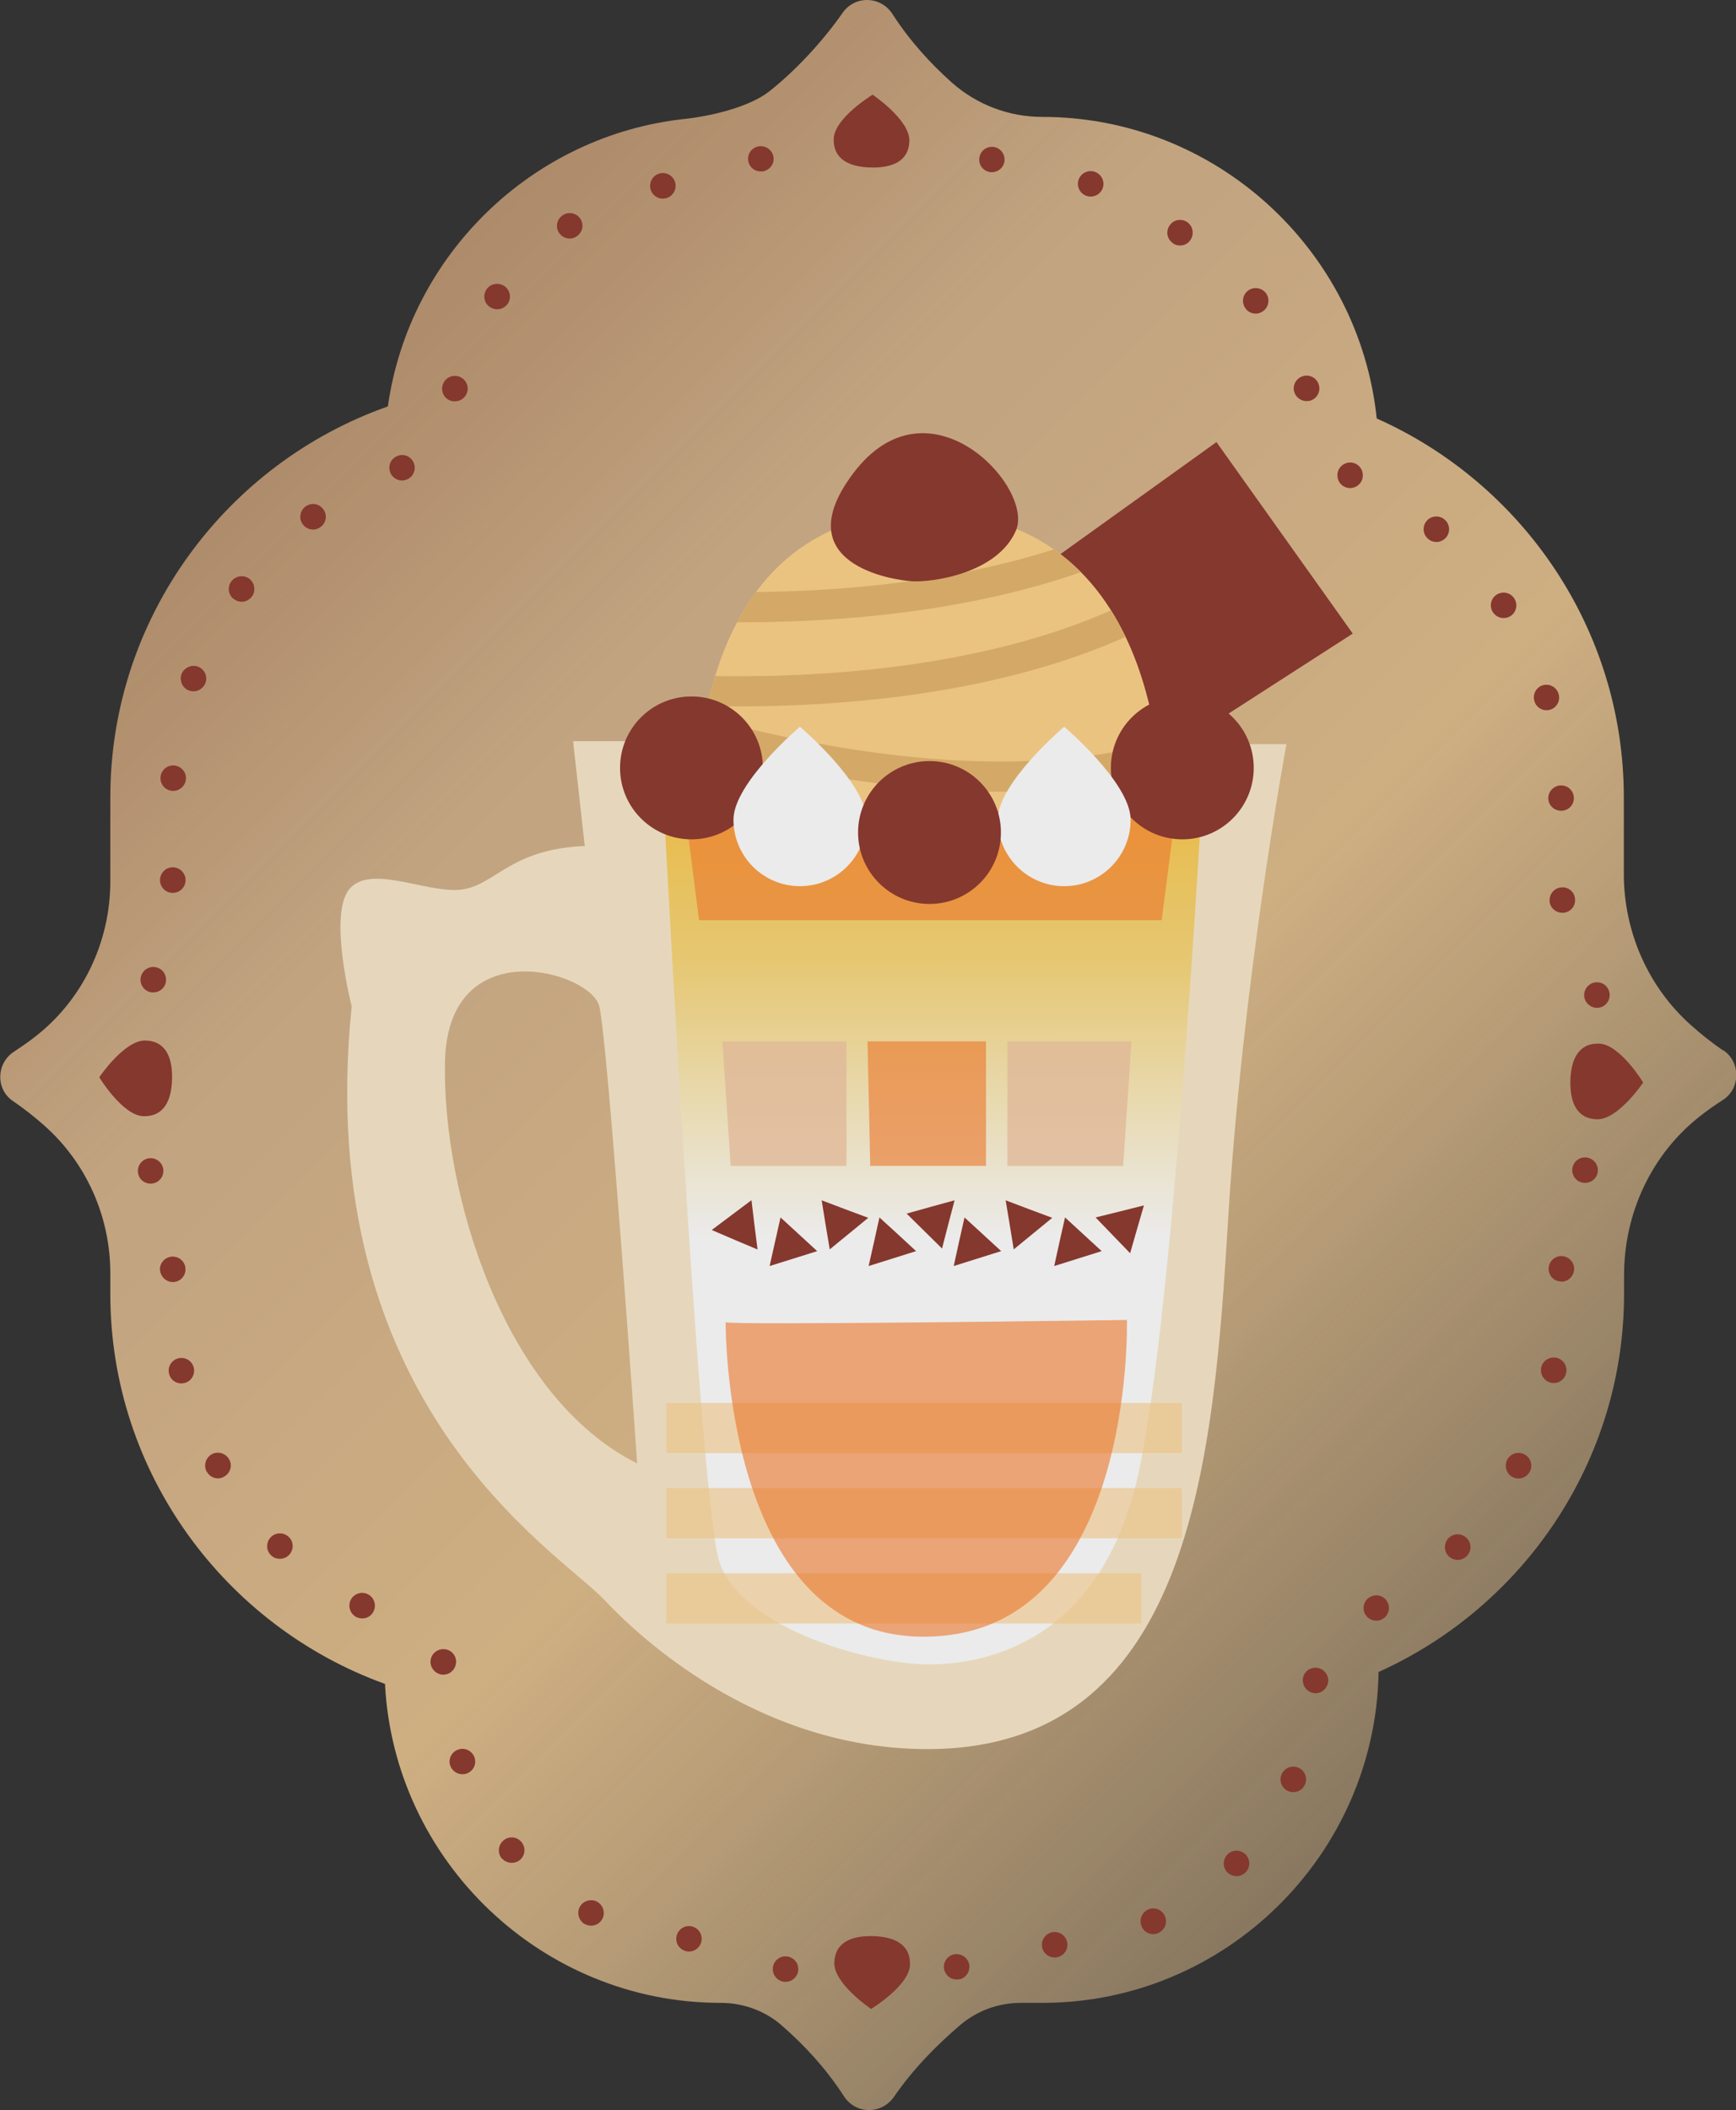 <?xml version="1.0" encoding="UTF-8"?>
<svg id="_レイヤー_1" data-name="レイヤー_1" xmlns="http://www.w3.org/2000/svg" version="1.1" xmlns:xlink="http://www.w3.org/1999/xlink" viewBox="0 0 139.74 169.82">
  <rect x="0" y="0" width="139.74" height="169.82" fill="#333333" stroke="none"/>
  <!-- Generator: Adobe Illustrator 29.7.1, SVG Export Plug-In . SVG Version: 2.1.1 Build 8)  -->
  <defs>
    <style>
      .st0 {
        opacity: .9;
      }

      .st1 {
        fill: url(#_名称未設定グラデーション_5);
      }

      .st2, .st3 {
        fill: #ffd18a;
      }

      .st4 {
        fill: #ff802e;
        opacity: .62;
      }

      .st5 {
        fill: #fff;
      }

      .st6 {
        stroke: #e5b66d;
        stroke-miterlimit: 10;
        stroke-width: 2.43px;
      }

      .st6, .st7 {
        fill: none;
      }

      .st8 {
        fill: #8e382d;
      }

      .st9 {
        fill: #f2c7a4;
        opacity: .8;
      }

      .st10 {
        fill: #ffd38a;
      }

      .st11 {
        fill: url(#_名称未設定グラデーション_78);
      }

      .st3 {
        opacity: .6;
      }

      .st12 {
        fill: #f9e9cb;
      }

      .st13 {
        clip-path: url(#clippath);
      }
    </style>
    <linearGradient id="_名称未設定グラデーション_78" data-name="名称未設定グラデーション 78" x1="20.95" y1="35.3" x2="120.94" y2="135.3" gradientUnits="userSpaceOnUse">
      <stop offset="0" stop-color="#dcad80" stop-opacity=".8"/>
      <stop offset=".09" stop-color="#d8ad82" stop-opacity=".87"/>
      <stop offset=".23" stop-color="#d0af88"/>
      <stop offset=".59" stop-color="#dfbc8b"/>
      <stop offset=".73" stop-color="#dfbc8b" stop-opacity=".86"/>
      <stop offset="1" stop-color="#dfbd8d" stop-opacity=".55"/>
    </linearGradient>
    <clipPath id="clippath">
      <path class="st7" d="M56.11,66.06s-1.56-24.96,18.45-24.84c20.01.13,18.91,24.31,18.91,24.31,0,0-3.39-.76-6.12-.73-2.73.03-5.84,1.25-5.84,1.25,0,0-2.92-1.82-6.84-1.88-3.92-.06-7.33,2.19-7.33,2.19,0,0-3.16-1.58-5.78-1.58-2.84,0-5.46,1.27-5.46,1.27Z"/>
    </clipPath>
    <linearGradient id="_名称未設定グラデーション_5" data-name="名称未設定グラデーション 5" x1="73.54" y1="185.57" x2="73.48" y2="60.94" gradientUnits="userSpaceOnUse">
      <stop offset=".69" stop-color="#fff"/>
      <stop offset=".87" stop-color="#f9d778"/>
      <stop offset="1" stop-color="#ffc540"/>
    </linearGradient>
  </defs>
  <g class="st0">
    <g>
      <path class="st11" d="M138.7,84.54c-.91-.62-1.77-1.31-2.58-2.03-3.47-3.09-5.41-7.54-5.41-12.19v-6.15c0-13.56-8.2-25.29-19.89-30.49-1.41-13.58-12.97-24.27-26.91-24.27h0c-2.7,0-5.3-.99-7.31-2.78-1.69-1.51-3.37-3.34-4.76-5.5-.94-1.46-3.03-1.52-4.02-.09-1.68,2.41-3.88,4.72-5.89,6.31-1.63,1.28-4.74,2-6.8,2.22-12.3,1.32-22.19,10.96-23.91,23.14-12.98,4.57-22.34,16.97-22.34,31.46v6.75c0,4.92-2.24,9.6-6.15,12.59-.51.39-1.04.76-1.59,1.12-1.44.92-1.51,3.02-.1,3.98.88.6,1.72,1.26,2.51,1.96,3.41,3.01,5.33,7.36,5.33,11.9v1.67c0,14.4,9.26,26.75,22.11,31.38.73,14.24,12.61,25.67,27.02,25.67h0c1.8,0,3.56.63,4.92,1.82,1.77,1.54,3.54,3.43,5,5.69.94,1.47,3.04,1.49,4.03.05,1.54-2.24,3.46-4.18,5.35-5.79,1.36-1.15,3.08-1.77,4.86-1.77h1.75c14.74,0,26.81-11.94,27.05-26.63,11.62-5.23,19.76-16.92,19.76-30.43v-1.51c0-4.98,2.21-9.75,6.14-12.81.57-.45,1.18-.88,1.81-1.28,1.43-.92,1.45-3.04.05-4Z"/>
      <path class="st8" d="M73.2,11.33c-.04,1.68-1.42,2.19-3.1,2.15s-3.03-.62-2.99-2.3c.04-1.68,3.13-3.56,3.13-3.56,0,0,3,2.02,2.96,3.71Z"/>
      <path class="st8" d="M128.56,90.08c-1.68-.04-2.19-1.42-2.15-3.1.04-1.68.62-3.03,2.3-2.99,1.68.04,3.56,3.13,3.56,3.13,0,0-2.02,3-3.71,2.96Z"/>
      <path class="st8" d="M11.7,83.74c1.68.04,2.19,1.42,2.15,3.1-.04,1.68-.62,3.03-2.3,2.99-1.68-.04-3.56-3.13-3.56-3.13,0,0,2.02-3,3.71-2.96Z"/>
      <path class="st8" d="M67.16,157.97c.04-1.68,1.42-2.19,3.1-2.15,1.68.04,3.03.62,2.99,2.3-.04,1.68-3.13,3.56-3.13,3.56,0,0-3-2.02-2.96-3.71Z"/>
      <path class="st8" d="M11.95,79.8c-.53-.22-.78-.82-.56-1.34h0c.21-.52.81-.78,1.34-.56h0c.52.2.77.81.56,1.34h0c-.16.4-.55.63-.96.63h0c-.12,0-.26-.01-.38-.07ZM12.88,70.83c0-.56.45-1.03,1.03-1.03h0c.56,0,1.03.47,1.03,1.03h0c0,.57-.47,1.03-1.03,1.03h0c-.57,0-1.03-.45-1.03-1.03ZM13.88,63.65c-.56-.03-.99-.51-.96-1.08h0c.03-.56.51-1,1.08-.97h0c.56.04,1,.52.97,1.08h0c-.04.55-.49.97-1.03.97h-.07ZM15.22,55.58c-.52-.19-.79-.78-.62-1.31h0c.21-.53.79-.81,1.33-.62h0c.52.19.81.78.61,1.31h0c-.16.42-.55.68-.97.68h0c-.12,0-.23-.03-.36-.07ZM18.84,48.23c-.47-.34-.56-.98-.22-1.44h0c.34-.45.98-.55,1.44-.22h0c.45.34.55.99.22,1.44h0c-.21.27-.52.42-.82.42h0c-.22,0-.44-.07-.62-.21ZM24.38,42.21c-.34-.45-.25-1.1.2-1.44h0c.45-.34,1.09-.26,1.44.21h0c.34.44.25,1.09-.2,1.42h0c-.19.15-.4.22-.62.22h0c-.31,0-.62-.15-.82-.41ZM31.41,38c-.21-.53.07-1.12.6-1.31h0c.53-.21,1.12.07,1.31.6h0c.2.52-.07,1.12-.6,1.31h0c-.11.04-.23.07-.36.07h0c-.41,0-.81-.26-.96-.67ZM36.37,32.28c-.56-.14-.89-.68-.75-1.25h0c.14-.55.68-.88,1.25-.75h0c.55.14.88.7.75,1.24h0c-.12.47-.53.78-1,.78h0c-.08,0-.16,0-.25-.03ZM39.42,24.7c-.47-.31-.57-.96-.25-1.42h0c.33-.47.97-.57,1.44-.25h0c.47.33.57.97.25,1.44h-.01c-.19.27-.51.42-.82.42h0c-.21,0-.42-.05-.6-.19ZM45,18.74c-.31-.47-.18-1.1.29-1.41h0c.47-.33,1.11-.19,1.42.27h0c.32.47.19,1.11-.29,1.42h0c-.16.12-.37.18-.56.18h0c-.33,0-.66-.16-.86-.47ZM52.35,15.18c-.11-.56.23-1.11.79-1.23h0c.55-.12,1.09.23,1.22.78h0c.12.56-.23,1.11-.78,1.23h0c-.08.01-.15.03-.23.03h0c-.47,0-.89-.33-1-.81ZM60.3,13.19c-.22-.52.01-1.12.53-1.34h0c.52-.23,1.12.01,1.36.53h0c.22.52-.01,1.12-.55,1.34h0c-.12.07-.26.08-.4.08h0c-.4,0-.78-.23-.94-.62Z"/>
      <path class="st8" d="M62.9,159.44h0c-.53-.18-.82-.75-.64-1.3h0c.18-.53.75-.82,1.29-.64h0c.55.18.83.75.66,1.3h0c-.15.42-.55.7-.97.7h0c-.11,0-.22-.01-.33-.05ZM55.4,157.06h0c-.56-.04-1-.52-.96-1.08h0c.03-.57.52-1,1.08-.97h0c.56.04,1,.52.96,1.09h0c-.03.53-.48.96-1.03.96h-.05ZM47.12,154.88c-.51-.26-.71-.88-.47-1.38h0c.26-.51.88-.71,1.38-.47h0c.51.26.71.88.47,1.38h0c-.19.37-.55.57-.93.57h0c-.15,0-.3-.04-.45-.11ZM40.39,149.57c-.36-.44-.3-1.08.14-1.45h0c.42-.37,1.08-.32,1.44.12h0c.37.44.32,1.08-.12,1.45h0c-.19.16-.42.23-.66.23h0c-.29,0-.59-.12-.79-.36ZM36.24,142.1c-.18-.53.11-1.12.66-1.3h0c.53-.18,1.11.11,1.3.64h0c.18.55-.11,1.12-.66,1.3h0c-.11.04-.22.05-.33.05h0c-.42,0-.82-.27-.97-.7ZM34.72,134.1c-.2-.52.07-1.12.6-1.31h0c.53-.2,1.12.05,1.33.59h0c.19.53-.07,1.12-.6,1.33h0c-.12.04-.25.07-.37.07h0c-.41,0-.79-.26-.96-.67ZM28.68,130.14h0c-.51-.27-.7-.89-.44-1.4h0c.26-.49.89-.7,1.4-.42h0c.49.26.68.88.42,1.38h0c-.18.36-.53.55-.9.55h0c-.16,0-.33-.04-.48-.11ZM21.81,125.16h0c-.4-.38-.41-1.04-.01-1.45h0c.4-.4,1.04-.41,1.45-.01h0c.41.38.41,1.04.01,1.45h0c-.19.2-.47.3-.73.3h0c-.26,0-.52-.08-.72-.29ZM16.65,118.45h-.01c-.27-.49-.1-1.12.4-1.41h0c.49-.27,1.12-.09,1.4.4h0c.29.49.11,1.12-.4,1.4h0c-.15.1-.33.14-.49.14h0c-.36,0-.71-.19-.89-.52ZM13.6,110.53c-.12-.55.22-1.09.78-1.22h0c.55-.12,1.09.22,1.22.77h0c.12.56-.22,1.11-.77,1.23h0c-.08.01-.16.03-.23.03h0c-.47,0-.89-.31-1-.81ZM12.87,102.16c0-.56.47-1.03,1.03-1.03h0c.56,0,1.03.45,1.03,1.01h0c.01.57-.45,1.04-1.01,1.04h0c-.57,0-1.03-.47-1.04-1.03ZM11.21,94.7c-.26-.51-.05-1.12.45-1.38h0c.51-.26,1.12-.05,1.38.45h0c.26.51.05,1.12-.45,1.38h0c-.15.07-.31.11-.47.11h0c-.37,0-.74-.2-.92-.56Z"/>
      <path class="st8" d="M127.66,80.6c-.29-.48-.12-1.11.36-1.4h0c.49-.29,1.12-.14,1.41.36h0c.29.49.12,1.11-.36,1.41h0c-.16.1-.36.14-.53.14h0c-.34,0-.68-.18-.88-.51ZM124.74,72.54c-.05-.56.36-1.07.92-1.12h0c.56-.07,1.07.34,1.12.9h0c.07.58-.34,1.08-.92,1.14h-.1c-.52,0-.97-.38-1.03-.92ZM124.63,64.24c0-.57.47-1.03,1.03-1.03h0c.57,0,1.03.45,1.03,1.03h0c0,.56-.45,1.01-1.03,1.01h0c-.56,0-1.03-.45-1.03-1.01ZM123.51,56.42c-.16-.53.14-1.11.68-1.27h0c.55-.16,1.11.15,1.27.7h0c.16.53-.14,1.11-.68,1.27h0c-.1.03-.19.04-.3.04h0c-.44,0-.85-.29-.97-.74ZM120.17,49.28c-.3-.48-.18-1.11.3-1.42h0c.48-.31,1.11-.18,1.42.3h0c.31.47.18,1.11-.3,1.42h0c-.16.11-.37.16-.56.16h0c-.33,0-.66-.16-.86-.47ZM114.96,43.37c-.44-.37-.49-1.01-.12-1.45h0c.36-.42,1.01-.48,1.44-.11h0c.44.37.49,1.01.12,1.45h0c-.2.23-.49.36-.78.36h0c-.23,0-.47-.08-.66-.25ZM108.24,39.18c-.51-.23-.72-.85-.49-1.37h0c.25-.51.85-.73,1.37-.49h0c.51.25.72.85.49,1.37h0c-.18.37-.55.59-.93.59h0c-.15,0-.3-.03-.44-.1ZM104.19,31.57h0c-.18-.53.12-1.11.67-1.29h0c.53-.18,1.12.12,1.29.66h0c.18.55-.12,1.12-.66,1.3h0c-.11.03-.22.04-.31.04h0c-.44,0-.84-.27-.99-.71ZM100.29,24.87h.01c-.37-.42-.31-1.08.11-1.44h0c.44-.37,1.08-.31,1.45.11h0c.37.44.31,1.08-.12,1.45h0c-.19.16-.42.25-.66.25h0c-.3,0-.59-.12-.79-.37ZM94.4,19.56h0c-.47-.33-.57-.96-.25-1.42h0c.32-.47.96-.58,1.42-.26h0c.47.33.57.97.25,1.44h0c-.19.29-.51.44-.84.44h0c-.21,0-.41-.07-.59-.19ZM87.41,15.75c-.53-.22-.78-.81-.57-1.34h0c.22-.52.82-.78,1.34-.56h0c.52.21.78.81.57,1.33h0c-.16.4-.55.64-.96.64h0c-.12,0-.26-.03-.38-.07ZM79.77,13.86c-.56-.04-1-.53-.94-1.1h0c.04-.57.53-.98,1.09-.94h0c.56.04.98.53.94,1.1h0c-.04.53-.49.94-1.03.94h-.07Z"/>
      <path class="st8" d="M76.05,158.66c-.21-.52.05-1.12.59-1.33h0c.52-.19,1.12.07,1.33.6h0c.19.52-.07,1.12-.6,1.33h0c-.11.04-.23.05-.36.05h0c-.41,0-.81-.25-.96-.66ZM83.87,156.57c-.03-.57.41-1.05.98-1.08h0c.56-.03,1.04.41,1.07.98h0c.03.56-.41,1.04-.98,1.07h-.04c-.55,0-1-.42-1.03-.97ZM91.9,155.05c-.23-.52-.01-1.12.51-1.37h0c.52-.23,1.14,0,1.35.52h0c.25.52.01,1.12-.51,1.36h0c-.14.07-.29.1-.42.1h0c-.38,0-.77-.23-.93-.6ZM98.81,150.7c-.4-.41-.41-1.05,0-1.45h-.01c.4-.41,1.05-.41,1.46-.01h0c.4.4.4,1.05,0,1.45h0c-.2.21-.47.3-.72.3h0c-.26,0-.52-.1-.73-.29ZM103.69,144.14c-.52-.22-.75-.82-.53-1.34h0c.23-.52.84-.77,1.36-.53h0c.52.22.75.82.53,1.34h0c-.18.4-.55.62-.94.62h0c-.14,0-.27-.03-.41-.08ZM105.86,136.27c-.56-.03-1-.49-.99-1.07h0c.01-.56.49-1.01,1.05-.98h0c.56.01,1.01.49,1,1.05h0c-.03.56-.48,1-1.03,1h-.04ZM109.88,129.9c-.26-.49-.08-1.12.42-1.38h0c.49-.27,1.11-.1,1.38.41h0c.27.49.08,1.11-.41,1.38h0c-.15.1-.33.12-.49.12h0c-.36,0-.71-.19-.9-.53ZM116.61,125.24c-.4-.41-.4-1.05,0-1.46h0c.4-.4,1.05-.4,1.45,0h0c.41.41.41,1.05,0,1.46h0c-.19.19-.47.3-.73.3h0c-.26,0-.52-.11-.73-.3ZM121.74,118.87c-.49-.27-.67-.9-.41-1.4h0c.27-.51.89-.68,1.4-.41h0c.49.26.68.89.41,1.38h0c-.19.34-.53.55-.9.55h0c-.16,0-.33-.04-.49-.12ZM124.85,111.28c-.55-.12-.9-.66-.79-1.22h0c.12-.55.66-.9,1.22-.79h0c.55.12.9.66.79,1.22h0c-.1.48-.52.82-1,.82h0c-.07,0-.14-.01-.22-.03ZM125.63,103.13c-.56-.01-1-.49-.97-1.07h0c.03-.56.51-1,1.07-.97h0c.56.03,1.01.51.98,1.07h0c-.03.55-.48.99-1.03.99h0s-.04,0-.05-.01ZM127.16,95.11c-.51-.23-.74-.84-.51-1.36h0c.23-.52.84-.74,1.36-.51h0c.52.23.75.84.52,1.36h0c-.18.38-.55.6-.94.6h0c-.14,0-.29-.03-.42-.09Z"/>
    </g>
    <g>
      <polygon class="st8" points="83.4 46 97.92 35.58 108.89 50.99 92.37 61.63 83.4 46"/>
      <g>
        <path class="st10" d="M56.11,66.06s-1.56-24.96,18.45-24.84c20.01.13,18.91,24.31,18.91,24.31,0,0-2.96-1.05-5.68-1.14-3.5-.12-5.8,1.67-5.8,1.67,0,0-3.39-1.82-7.31-1.88-3.92-.06-7.33,2.19-7.33,2.19,0,0-3.16-1.58-5.78-1.58-2.84,0-5.46,1.27-5.46,1.27Z"/>
        <g class="st13">
          <path class="st6" d="M50.06,48.42s29.33,3.39,46.55-8.47"/>
          <path class="st6" d="M49.72,55.19s29.33,3.39,46.55-8.47"/>
          <path class="st6" d="M49.33,56.67s27.9,10.56,47.09,3.26"/>
        </g>
        <path class="st8" d="M73.42,46.78c-1.58-.09-10.23-1.41-4.73-8.7,6.07-8.05,14.58,1.13,13.09,4.61-1.49,3.48-6.78,4.19-8.36,4.09Z"/>
      </g>
      <rect class="st2" x="54.28" y="113.48" width="39.72" height="3.75"/>
      <rect class="st2" x="54.28" y="120.33" width="39.72" height="3.75"/>
      <rect class="st2" x="54.28" y="127.19" width="35.59" height="3.75"/>
      <path class="st1" d="M98.78,68.14c-2.08-2.49-5.21-4.08-8.71-4.08-3.22,0-6.12,1.35-8.19,3.5-2.07-2.15-4.97-3.5-8.19-3.5s-6.32,1.44-8.4,3.73c-2.08-2.29-5.06-3.73-8.4-3.73-3.5,0-6.63,1.59-8.71,4.08h0s0,0,0,0c0,0,0,0-.01.01h.01c.04.78,3.3,54.11,6.33,61.33,3.05,7.27,13.36,10.31,22.27,9.14,8.91-1.17,16.17-14.3,17.11-19.92.94-5.63,4.92-50.56,4.92-50.56h-.03Z"/>
      <path class="st12" d="M97,59.88s-2.34,45.24-5.39,58.83c-3.05,13.59-12.42,15.24-16.88,15.24s-15.24-2.81-16.88-8.44c-1.64-5.63-4.69-65.86-4.69-65.86h-7.03l.94,8.44c-6.09.23-7.27,3.28-10.08,3.52-2.81.23-7.27-2.11-8.91,0-1.64,2.11.23,9.38.23,9.38-3.28,32.11,16.64,43.83,20.39,47.82,3.75,3.98,12.89,11.69,25.31,11.95,22.03.47,23.67-23.44,24.85-42.66,1.17-19.22,4.69-38.21,4.69-38.21h-6.56ZM35.82,85.43c.23-10.55,11.72-7.27,12.42-4.45.7,2.81,3.05,36.8,3.05,36.8-10.78-5.39-15.7-21.8-15.47-32.35Z"/>
      <rect class="st3" x="53.64" y="112.91" width="41.49" height="4.04"/>
      <rect class="st3" x="53.64" y="119.76" width="41.49" height="4.04"/>
      <rect class="st3" x="53.64" y="126.62" width="38.23" height="4.04"/>
      <path class="st4" d="M58.41,106.41s-.19,24.82,15.43,25.3c17.59.54,16.87-25.48,16.87-25.48,0,0-32.03.45-32.3.18Z"/>
      <polygon class="st4" points="93.51 74.06 56.27 74.06 55.15 65.27 94.64 65.27 93.51 74.06"/>
      <polygon class="st9" points="68.14 93.83 58.82 93.83 58.15 83.81 68.14 83.81 68.14 93.83"/>
      <polygon class="st4" points="79.37 93.83 70.05 93.83 69.83 83.81 79.37 83.81 79.37 93.83"/>
      <polygon class="st9" points="81.09 93.83 90.41 93.83 91.08 83.81 81.09 83.81 81.09 93.83"/>
      <polygon class="st8" points="58.89 97.79 60.49 96.59 60.73 98.58 60.98 100.56 59.13 99.78 57.29 98.99 58.89 97.79"/>
      <polygon class="st8" points="90.13 97.5 92.08 97.01 91.52 98.94 90.97 100.86 89.58 99.42 88.19 97.98 90.13 97.5"/>
      <polygon class="st8" points="74.91 97.13 76.84 96.6 76.33 98.54 75.83 100.48 74.4 99.07 72.98 97.67 74.91 97.13"/>
      <polygon class="st8" points="68.01 97.31 69.89 98.01 68.34 99.28 66.79 100.55 66.46 98.58 66.14 96.6 68.01 97.31"/>
      <polygon class="st8" points="82.82 97.31 84.7 98.01 83.15 99.28 81.6 100.55 81.28 98.58 80.95 96.6 82.82 97.31"/>
      <polygon class="st8" points="62.39 99.93 62.83 97.98 64.3 99.33 65.78 100.69 63.87 101.29 61.95 101.89 62.39 99.93"/>
      <polygon class="st8" points="85.29 99.93 85.73 97.98 87.2 99.33 88.68 100.69 86.77 101.29 84.86 101.89 85.29 99.93"/>
      <polygon class="st8" points="77.2 99.93 77.64 97.98 79.11 99.33 80.59 100.69 78.68 101.29 76.77 101.89 77.2 99.93"/>
      <polygon class="st8" points="70.36 99.93 70.79 97.98 72.27 99.33 73.74 100.69 71.83 101.29 69.92 101.89 70.36 99.93"/>
      <circle class="st8" cx="95.17" cy="61.8" r="5.75"/>
      <circle class="st8" cx="55.66" cy="61.8" r="5.75"/>
      <path class="st5" d="M69.74,65.97c0,2.96-2.4,5.35-5.35,5.35s-5.35-2.4-5.35-5.35,5.35-7.48,5.35-7.48c0,0,5.35,4.52,5.35,7.48Z"/>
      <path class="st5" d="M91.01,65.97c0,2.96-2.4,5.35-5.35,5.35s-5.35-2.4-5.35-5.35,5.35-7.48,5.35-7.48c0,0,5.35,4.52,5.35,7.48Z"/>
      <circle class="st8" cx="74.82" cy="67" r="5.75"/>
    </g>
  </g>
</svg>